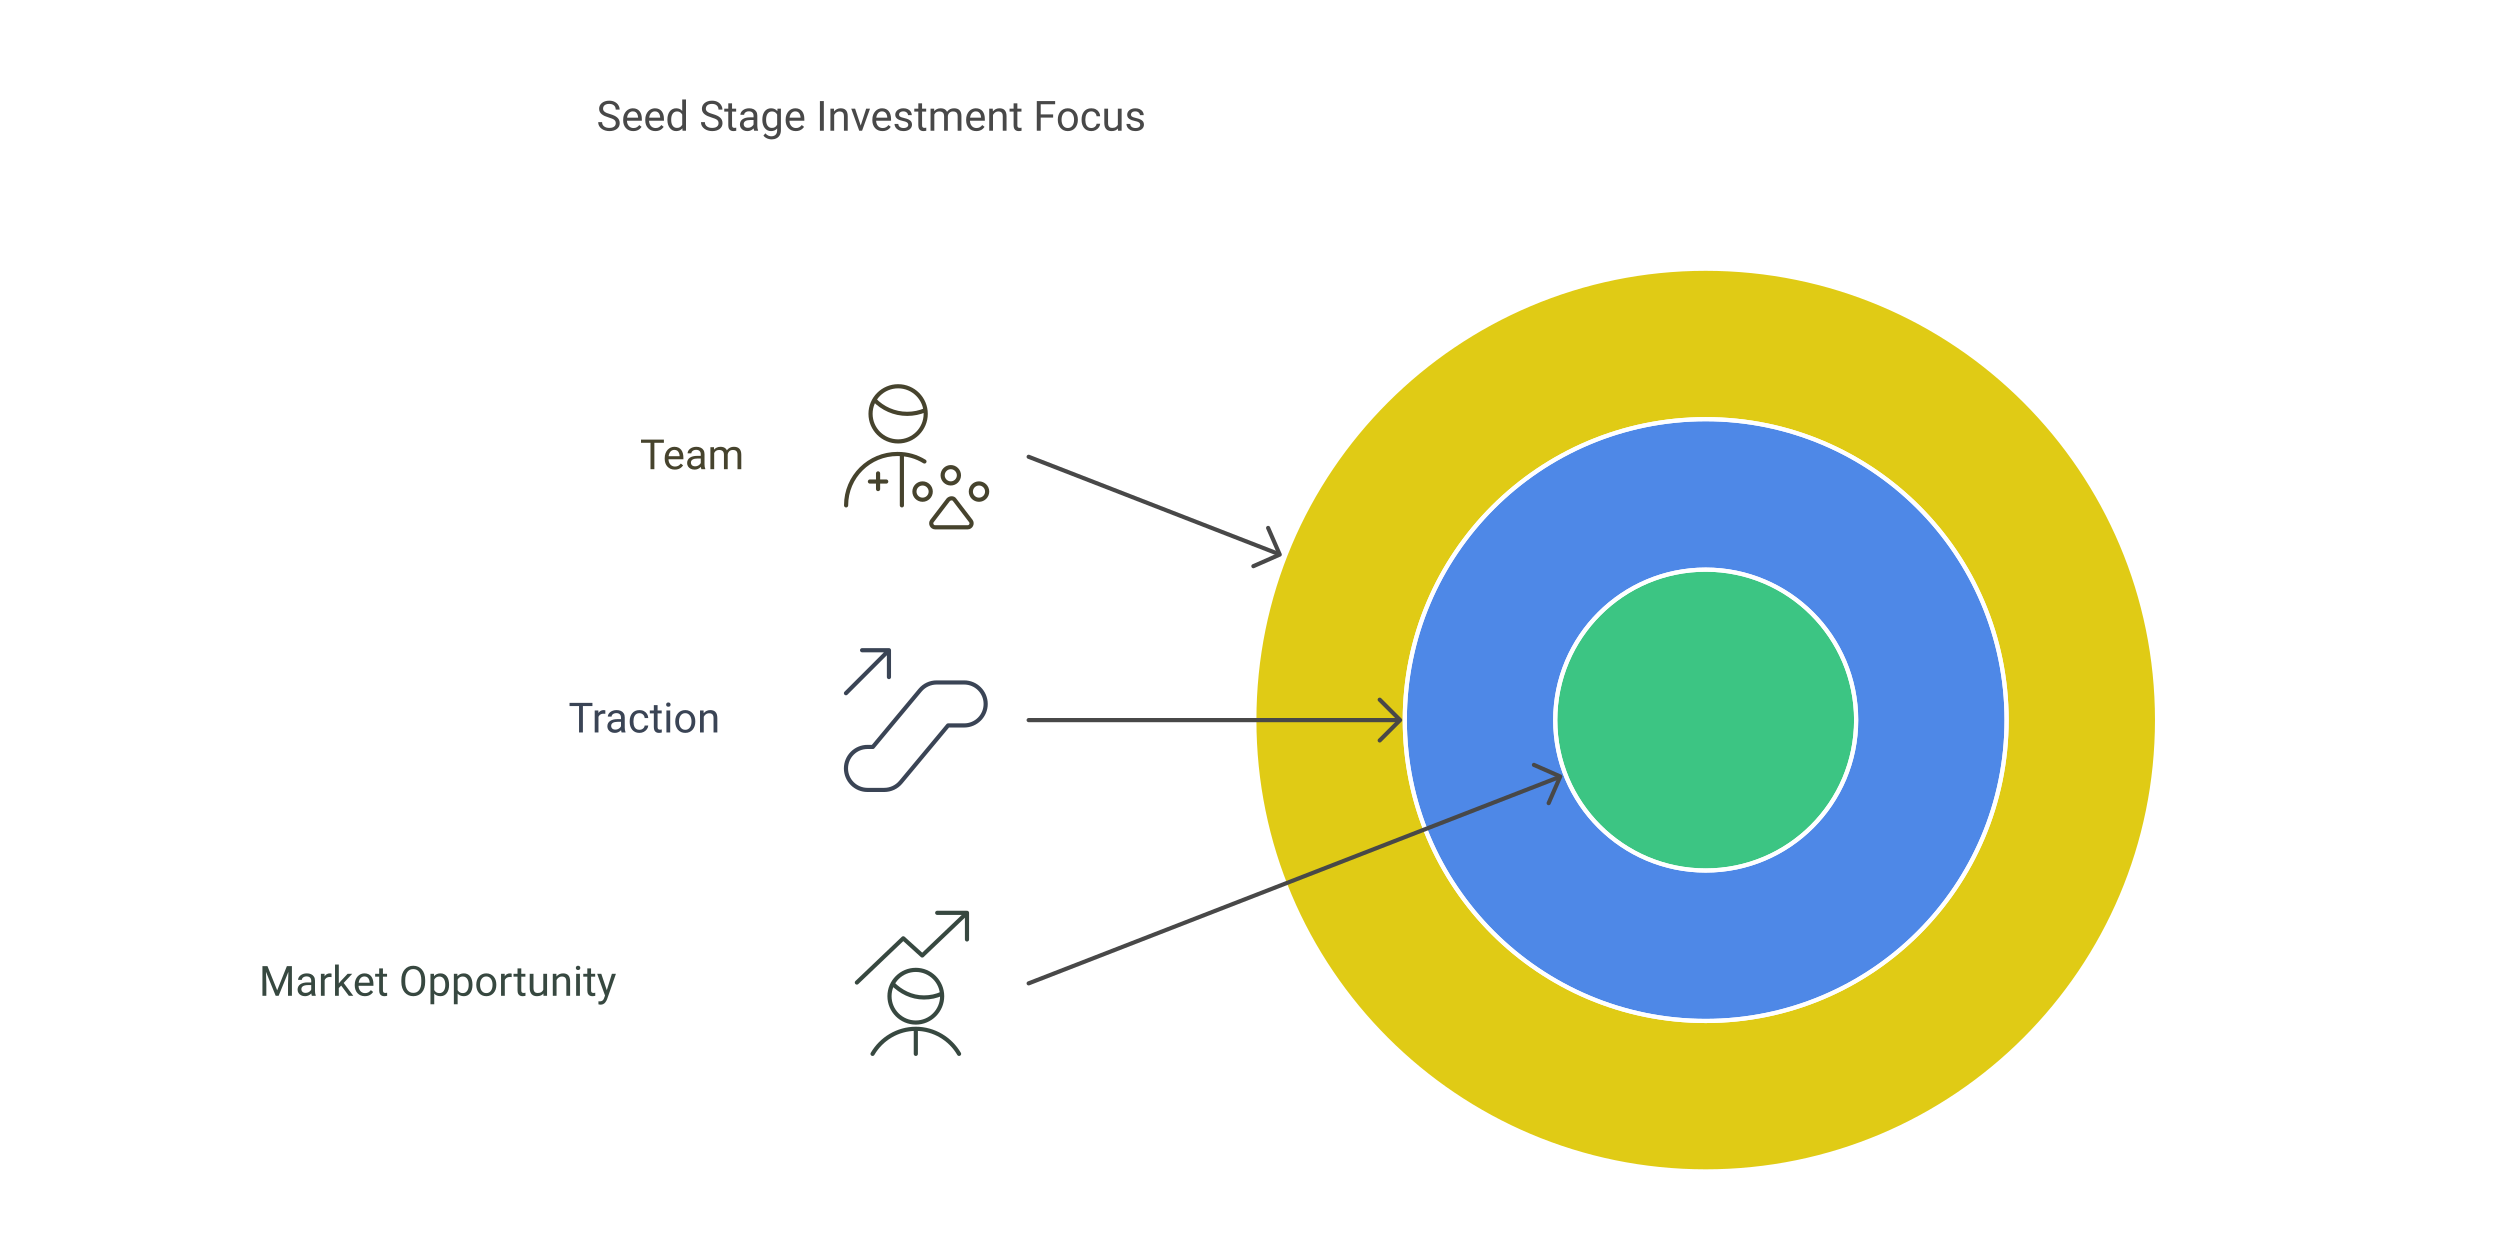 <svg width="1200" height="600" viewBox="0 0 1200 600" fill="none" xmlns="http://www.w3.org/2000/svg">
<rect x="0" y="0" width="1200" height="600" fill="#333333" stroke="none"/>
<g clip-path="url(#clip0_446_2)">
<rect width="1200" height="600" fill="white"/>
<path fill-rule="evenodd" clip-rule="evenodd" d="M1035.39 345.635C1035.39 465.285 938.388 562.28 818.734 562.28C699.08 562.28 602.082 465.285 602.082 345.635C602.082 225.985 699.08 128.989 818.734 128.989C938.388 128.989 1035.39 225.985 1035.39 345.635ZM818.734 490.065C898.503 490.065 963.169 425.401 963.169 345.635C963.169 265.868 898.503 201.204 818.734 201.204C738.965 201.204 674.299 265.868 674.299 345.635C674.299 425.401 738.965 490.065 818.734 490.065Z" fill="#E0CB15"/>
<path fill-rule="evenodd" clip-rule="evenodd" d="M963.169 345.635C963.169 425.401 898.503 490.065 818.734 490.065C738.965 490.065 674.299 425.401 674.299 345.635C674.299 265.868 738.965 201.204 818.734 201.204C898.503 201.204 963.169 265.868 963.169 345.635ZM818.734 417.85C858.619 417.85 890.952 385.518 890.952 345.635C890.952 305.751 858.619 273.419 818.734 273.419C778.849 273.419 746.517 305.751 746.517 345.635C746.517 385.518 778.849 417.85 818.734 417.85Z" fill="#4E88E7"/>
<path fill-rule="evenodd" clip-rule="evenodd" d="M890.952 345.635C890.952 385.518 858.619 417.85 818.734 417.85C778.849 417.85 746.517 385.518 746.517 345.635C746.517 305.751 778.849 273.419 818.734 273.419C858.619 273.419 890.952 305.751 890.952 345.635Z" fill="#3CC583"/>
<path d="M295.569 59.144C295.569 58.812 295.517 58.519 295.413 58.265C295.315 58.005 295.139 57.77 294.885 57.562C294.638 57.354 294.293 57.155 293.85 56.966C293.414 56.778 292.861 56.585 292.19 56.39C291.487 56.182 290.852 55.951 290.286 55.697C289.719 55.436 289.234 55.14 288.831 54.808C288.427 54.476 288.118 54.095 287.903 53.666C287.688 53.236 287.581 52.744 287.581 52.191C287.581 51.638 287.695 51.127 287.923 50.658C288.15 50.189 288.476 49.782 288.899 49.437C289.329 49.085 289.84 48.812 290.432 48.617C291.025 48.421 291.686 48.324 292.415 48.324C293.483 48.324 294.387 48.529 295.13 48.939C295.878 49.343 296.448 49.873 296.839 50.531C297.229 51.182 297.425 51.878 297.425 52.621H295.55C295.55 52.087 295.436 51.615 295.208 51.205C294.98 50.788 294.635 50.462 294.173 50.228C293.71 49.987 293.124 49.867 292.415 49.867C291.744 49.867 291.191 49.968 290.755 50.169C290.318 50.371 289.993 50.645 289.778 50.99C289.57 51.335 289.466 51.729 289.466 52.171C289.466 52.471 289.527 52.744 289.651 52.992C289.781 53.233 289.98 53.457 290.247 53.666C290.52 53.874 290.865 54.066 291.282 54.242C291.705 54.417 292.21 54.587 292.796 54.749C293.603 54.977 294.3 55.231 294.885 55.511C295.471 55.791 295.953 56.107 296.331 56.459C296.715 56.803 296.998 57.197 297.18 57.64C297.369 58.076 297.464 58.571 297.464 59.124C297.464 59.704 297.346 60.228 297.112 60.697C296.878 61.166 296.542 61.566 296.106 61.898C295.67 62.23 295.146 62.487 294.534 62.669C293.928 62.845 293.251 62.933 292.503 62.933C291.845 62.933 291.197 62.842 290.559 62.66C289.928 62.477 289.352 62.204 288.831 61.839C288.316 61.475 287.903 61.026 287.591 60.492C287.285 59.951 287.132 59.326 287.132 58.617H289.007C289.007 59.105 289.101 59.525 289.29 59.877C289.479 60.221 289.736 60.508 290.061 60.736C290.393 60.964 290.768 61.133 291.184 61.244C291.608 61.348 292.047 61.4 292.503 61.4C293.16 61.4 293.717 61.309 294.173 61.127C294.628 60.944 294.973 60.684 295.208 60.345C295.449 60.007 295.569 59.606 295.569 59.144ZM303.977 62.933C303.242 62.933 302.574 62.809 301.975 62.562C301.383 62.308 300.872 61.953 300.442 61.498C300.019 61.042 299.693 60.502 299.466 59.877C299.238 59.252 299.124 58.568 299.124 57.826V57.416C299.124 56.556 299.251 55.791 299.505 55.121C299.759 54.444 300.104 53.871 300.54 53.402C300.976 52.933 301.471 52.578 302.024 52.337C302.578 52.096 303.15 51.976 303.743 51.976C304.498 51.976 305.149 52.106 305.696 52.367C306.249 52.627 306.702 52.992 307.053 53.46C307.405 53.923 307.665 54.47 307.835 55.101C308.004 55.726 308.089 56.41 308.089 57.152V57.962H300.198V56.488H306.282V56.351C306.256 55.882 306.158 55.427 305.989 54.984C305.826 54.541 305.566 54.177 305.208 53.89C304.85 53.604 304.361 53.46 303.743 53.46C303.333 53.46 302.955 53.548 302.61 53.724C302.265 53.893 301.969 54.147 301.721 54.486C301.474 54.824 301.282 55.238 301.145 55.726C301.009 56.214 300.94 56.778 300.94 57.416V57.826C300.94 58.327 301.009 58.799 301.145 59.242C301.288 59.678 301.494 60.062 301.76 60.394C302.034 60.726 302.363 60.986 302.747 61.175C303.137 61.364 303.58 61.459 304.075 61.459C304.713 61.459 305.253 61.328 305.696 61.068C306.139 60.807 306.526 60.459 306.858 60.023L307.952 60.892C307.724 61.237 307.434 61.566 307.083 61.878C306.731 62.191 306.298 62.445 305.784 62.64C305.276 62.835 304.674 62.933 303.977 62.933ZM314.583 62.933C313.847 62.933 313.18 62.809 312.581 62.562C311.988 62.308 311.477 61.953 311.048 61.498C310.624 61.042 310.299 60.502 310.071 59.877C309.843 59.252 309.729 58.568 309.729 57.826V57.416C309.729 56.556 309.856 55.791 310.11 55.121C310.364 54.444 310.709 53.871 311.145 53.402C311.581 52.933 312.076 52.578 312.63 52.337C313.183 52.096 313.756 51.976 314.348 51.976C315.104 51.976 315.755 52.106 316.302 52.367C316.855 52.627 317.307 52.992 317.659 53.46C318.01 53.923 318.271 54.47 318.44 55.101C318.609 55.726 318.694 56.41 318.694 57.152V57.962H310.803V56.488H316.887V56.351C316.861 55.882 316.764 55.427 316.594 54.984C316.432 54.541 316.171 54.177 315.813 53.89C315.455 53.604 314.967 53.46 314.348 53.46C313.938 53.46 313.561 53.548 313.216 53.724C312.871 53.893 312.574 54.147 312.327 54.486C312.08 54.824 311.887 55.238 311.751 55.726C311.614 56.214 311.546 56.778 311.546 57.416V57.826C311.546 58.327 311.614 58.799 311.751 59.242C311.894 59.678 312.099 60.062 312.366 60.394C312.639 60.726 312.968 60.986 313.352 61.175C313.743 61.364 314.186 61.459 314.68 61.459C315.318 61.459 315.859 61.328 316.302 61.068C316.744 60.807 317.132 60.459 317.464 60.023L318.557 60.892C318.33 61.237 318.04 61.566 317.688 61.878C317.337 62.191 316.904 62.445 316.389 62.64C315.882 62.835 315.279 62.933 314.583 62.933ZM327.464 60.687V47.738H329.28V62.738H327.62L327.464 60.687ZM320.354 57.572V57.367C320.354 56.559 320.452 55.827 320.647 55.169C320.849 54.505 321.132 53.936 321.497 53.46C321.868 52.985 322.307 52.621 322.815 52.367C323.33 52.106 323.902 51.976 324.534 51.976C325.198 51.976 325.777 52.093 326.272 52.328C326.774 52.556 327.197 52.891 327.542 53.334C327.893 53.77 328.17 54.297 328.372 54.916C328.574 55.534 328.714 56.234 328.792 57.015V57.914C328.72 58.688 328.58 59.385 328.372 60.003C328.17 60.622 327.893 61.149 327.542 61.585C327.197 62.022 326.774 62.357 326.272 62.591C325.771 62.819 325.185 62.933 324.514 62.933C323.896 62.933 323.33 62.8 322.815 62.533C322.307 62.266 321.868 61.891 321.497 61.41C321.132 60.928 320.849 60.361 320.647 59.71C320.452 59.053 320.354 58.34 320.354 57.572ZM322.171 57.367V57.572C322.171 58.099 322.223 58.594 322.327 59.056C322.438 59.518 322.607 59.925 322.835 60.277C323.063 60.628 323.352 60.905 323.704 61.107C324.055 61.302 324.475 61.4 324.964 61.4C325.563 61.4 326.054 61.273 326.438 61.019C326.829 60.765 327.141 60.43 327.376 60.013C327.61 59.596 327.792 59.144 327.923 58.656V56.302C327.844 55.944 327.731 55.599 327.581 55.267C327.438 54.928 327.249 54.629 327.014 54.369C326.787 54.102 326.503 53.89 326.165 53.734C325.833 53.578 325.439 53.499 324.983 53.499C324.488 53.499 324.062 53.604 323.704 53.812C323.352 54.014 323.063 54.294 322.835 54.652C322.607 55.003 322.438 55.414 322.327 55.882C322.223 56.345 322.171 56.839 322.171 57.367ZM344.905 59.144C344.905 58.812 344.853 58.519 344.749 58.265C344.651 58.005 344.475 57.77 344.221 57.562C343.974 57.354 343.629 57.155 343.186 56.966C342.75 56.778 342.197 56.585 341.526 56.39C340.823 56.182 340.188 55.951 339.622 55.697C339.055 55.436 338.57 55.14 338.167 54.808C337.763 54.476 337.454 54.095 337.239 53.666C337.024 53.236 336.917 52.744 336.917 52.191C336.917 51.638 337.031 51.127 337.259 50.658C337.486 50.189 337.812 49.782 338.235 49.437C338.665 49.085 339.176 48.812 339.768 48.617C340.361 48.421 341.022 48.324 341.751 48.324C342.818 48.324 343.723 48.529 344.466 48.939C345.214 49.343 345.784 49.873 346.175 50.531C346.565 51.182 346.76 51.878 346.76 52.621H344.885C344.885 52.087 344.772 51.615 344.544 51.205C344.316 50.788 343.971 50.462 343.509 50.228C343.046 49.987 342.46 49.867 341.751 49.867C341.08 49.867 340.527 49.968 340.091 50.169C339.654 50.371 339.329 50.645 339.114 50.99C338.906 51.335 338.802 51.729 338.802 52.171C338.802 52.471 338.863 52.744 338.987 52.992C339.117 53.233 339.316 53.457 339.583 53.666C339.856 53.874 340.201 54.066 340.618 54.242C341.041 54.417 341.546 54.587 342.132 54.749C342.939 54.977 343.635 55.231 344.221 55.511C344.807 55.791 345.289 56.107 345.667 56.459C346.051 56.803 346.334 57.197 346.516 57.64C346.705 58.076 346.8 58.571 346.8 59.124C346.8 59.704 346.682 60.228 346.448 60.697C346.214 61.166 345.878 61.566 345.442 61.898C345.006 62.23 344.482 62.487 343.87 62.669C343.264 62.845 342.587 62.933 341.839 62.933C341.181 62.933 340.533 62.842 339.895 62.66C339.264 62.477 338.688 62.204 338.167 61.839C337.652 61.475 337.239 61.026 336.927 60.492C336.621 59.951 336.468 59.326 336.468 58.617H338.343C338.343 59.105 338.437 59.525 338.626 59.877C338.815 60.221 339.072 60.508 339.397 60.736C339.729 60.964 340.104 61.133 340.52 61.244C340.943 61.348 341.383 61.4 341.839 61.4C342.496 61.4 343.053 61.309 343.509 61.127C343.964 60.944 344.309 60.684 344.544 60.345C344.785 60.007 344.905 59.606 344.905 59.144ZM353.352 52.171V53.558H347.639V52.171H353.352ZM349.573 49.603H351.38V60.121C351.38 60.479 351.435 60.749 351.546 60.931C351.656 61.113 351.8 61.234 351.975 61.292C352.151 61.351 352.34 61.38 352.542 61.38C352.691 61.38 352.848 61.367 353.01 61.341C353.18 61.309 353.307 61.283 353.391 61.263L353.401 62.738C353.258 62.783 353.069 62.826 352.835 62.865C352.607 62.91 352.33 62.933 352.005 62.933C351.562 62.933 351.155 62.845 350.784 62.669C350.413 62.494 350.117 62.201 349.895 61.791C349.68 61.374 349.573 60.814 349.573 60.111V49.603ZM361.702 60.931V55.492C361.702 55.075 361.617 54.714 361.448 54.408C361.285 54.095 361.038 53.854 360.706 53.685C360.374 53.516 359.964 53.431 359.475 53.431C359.02 53.431 358.619 53.509 358.274 53.666C357.936 53.822 357.669 54.027 357.473 54.281C357.285 54.535 357.19 54.808 357.19 55.101H355.384C355.384 54.724 355.481 54.349 355.677 53.978C355.872 53.607 356.152 53.272 356.516 52.972C356.887 52.666 357.33 52.425 357.844 52.249C358.365 52.067 358.945 51.976 359.583 51.976C360.351 51.976 361.028 52.106 361.614 52.367C362.206 52.627 362.669 53.021 363.001 53.548C363.339 54.069 363.509 54.724 363.509 55.511V60.433C363.509 60.785 363.538 61.159 363.596 61.556C363.662 61.953 363.756 62.295 363.88 62.581V62.738H361.995C361.904 62.529 361.832 62.253 361.78 61.908C361.728 61.556 361.702 61.231 361.702 60.931ZM362.014 56.331L362.034 57.601H360.208C359.693 57.601 359.234 57.643 358.831 57.728C358.427 57.806 358.089 57.927 357.815 58.089C357.542 58.252 357.333 58.457 357.19 58.705C357.047 58.946 356.975 59.229 356.975 59.554C356.975 59.886 357.05 60.189 357.2 60.462C357.35 60.736 357.574 60.954 357.874 61.117C358.18 61.273 358.554 61.351 358.997 61.351C359.55 61.351 360.038 61.234 360.462 60.999C360.885 60.765 361.22 60.479 361.468 60.14C361.721 59.802 361.858 59.473 361.878 59.154L362.649 60.023C362.604 60.296 362.48 60.599 362.278 60.931C362.076 61.263 361.806 61.582 361.468 61.888C361.135 62.188 360.738 62.438 360.276 62.64C359.82 62.835 359.306 62.933 358.733 62.933C358.017 62.933 357.389 62.793 356.848 62.513C356.315 62.233 355.898 61.859 355.598 61.39C355.305 60.915 355.159 60.384 355.159 59.798C355.159 59.232 355.27 58.734 355.491 58.304C355.712 57.868 356.031 57.507 356.448 57.22C356.865 56.927 357.366 56.706 357.952 56.556C358.538 56.406 359.192 56.331 359.915 56.331H362.014ZM373.196 52.171H374.837V62.513C374.837 63.444 374.648 64.238 374.27 64.896C373.893 65.553 373.365 66.052 372.688 66.39C372.018 66.735 371.243 66.908 370.364 66.908C369.999 66.908 369.57 66.849 369.075 66.732C368.587 66.621 368.105 66.429 367.63 66.156C367.161 65.889 366.767 65.528 366.448 65.072L367.395 63.998C367.838 64.531 368.3 64.903 368.782 65.111C369.27 65.319 369.752 65.423 370.227 65.423C370.8 65.423 371.295 65.316 371.712 65.101C372.128 64.886 372.451 64.567 372.678 64.144C372.913 63.727 373.03 63.213 373.03 62.601V54.496L373.196 52.171ZM365.921 57.572V57.367C365.921 56.559 366.015 55.827 366.204 55.169C366.399 54.505 366.676 53.936 367.034 53.46C367.399 52.985 367.838 52.621 368.352 52.367C368.867 52.106 369.446 51.976 370.091 51.976C370.755 51.976 371.334 52.093 371.829 52.328C372.33 52.556 372.753 52.891 373.098 53.334C373.45 53.77 373.727 54.297 373.928 54.916C374.13 55.534 374.27 56.234 374.348 57.015V57.914C374.277 58.688 374.137 59.385 373.928 60.003C373.727 60.622 373.45 61.149 373.098 61.585C372.753 62.022 372.33 62.357 371.829 62.591C371.328 62.819 370.742 62.933 370.071 62.933C369.44 62.933 368.867 62.8 368.352 62.533C367.844 62.266 367.408 61.891 367.044 61.41C366.679 60.928 366.399 60.361 366.204 59.71C366.015 59.053 365.921 58.34 365.921 57.572ZM367.727 57.367V57.572C367.727 58.099 367.779 58.594 367.884 59.056C367.994 59.518 368.16 59.925 368.382 60.277C368.609 60.628 368.899 60.905 369.251 61.107C369.602 61.302 370.022 61.4 370.51 61.4C371.109 61.4 371.604 61.273 371.995 61.019C372.385 60.765 372.695 60.43 372.923 60.013C373.157 59.596 373.339 59.144 373.469 58.656V56.302C373.398 55.944 373.287 55.599 373.137 55.267C372.994 54.928 372.805 54.629 372.571 54.369C372.343 54.102 372.06 53.89 371.721 53.734C371.383 53.578 370.986 53.499 370.53 53.499C370.035 53.499 369.609 53.604 369.251 53.812C368.899 54.014 368.609 54.294 368.382 54.652C368.16 55.003 367.994 55.414 367.884 55.882C367.779 56.345 367.727 56.839 367.727 57.367ZM381.966 62.933C381.23 62.933 380.563 62.809 379.964 62.562C379.371 62.308 378.86 61.953 378.43 61.498C378.007 61.042 377.682 60.502 377.454 59.877C377.226 59.252 377.112 58.568 377.112 57.826V57.416C377.112 56.556 377.239 55.791 377.493 55.121C377.747 54.444 378.092 53.871 378.528 53.402C378.964 52.933 379.459 52.578 380.012 52.337C380.566 52.096 381.139 51.976 381.731 51.976C382.486 51.976 383.137 52.106 383.684 52.367C384.238 52.627 384.69 52.992 385.042 53.46C385.393 53.923 385.654 54.47 385.823 55.101C385.992 55.726 386.077 56.41 386.077 57.152V57.962H378.186V56.488H384.27V56.351C384.244 55.882 384.147 55.427 383.977 54.984C383.815 54.541 383.554 54.177 383.196 53.89C382.838 53.604 382.35 53.46 381.731 53.46C381.321 53.46 380.943 53.548 380.598 53.724C380.253 53.893 379.957 54.147 379.71 54.486C379.462 54.824 379.27 55.238 379.134 55.726C378.997 56.214 378.928 56.778 378.928 57.416V57.826C378.928 58.327 378.997 58.799 379.134 59.242C379.277 59.678 379.482 60.062 379.749 60.394C380.022 60.726 380.351 60.986 380.735 61.175C381.126 61.364 381.568 61.459 382.063 61.459C382.701 61.459 383.242 61.328 383.684 61.068C384.127 60.807 384.514 60.459 384.846 60.023L385.94 60.892C385.712 61.237 385.423 61.566 385.071 61.878C384.719 62.191 384.287 62.445 383.772 62.64C383.264 62.835 382.662 62.933 381.966 62.933ZM395.442 48.519V62.738H393.557V48.519H395.442ZM400.403 54.427V62.738H398.596V52.171H400.305L400.403 54.427ZM399.973 57.054L399.221 57.025C399.228 56.302 399.335 55.635 399.544 55.023C399.752 54.404 400.045 53.867 400.423 53.412C400.8 52.956 401.249 52.604 401.77 52.357C402.298 52.103 402.88 51.976 403.518 51.976C404.039 51.976 404.508 52.048 404.925 52.191C405.341 52.328 405.696 52.549 405.989 52.855C406.288 53.161 406.516 53.558 406.673 54.046C406.829 54.528 406.907 55.117 406.907 55.814V62.738H405.091V55.794C405.091 55.241 405.009 54.798 404.846 54.466C404.684 54.128 404.446 53.884 404.134 53.734C403.821 53.578 403.437 53.499 402.981 53.499C402.532 53.499 402.122 53.594 401.751 53.783C401.386 53.971 401.07 54.232 400.803 54.564C400.543 54.896 400.338 55.277 400.188 55.706C400.045 56.13 399.973 56.579 399.973 57.054ZM412.864 61.107L415.755 52.171H417.6L413.802 62.738H412.591L412.864 61.107ZM410.452 52.171L413.43 61.156L413.635 62.738H412.425L408.596 52.171H410.452ZM423.587 62.933C422.851 62.933 422.184 62.809 421.585 62.562C420.992 62.308 420.481 61.953 420.052 61.498C419.628 61.042 419.303 60.502 419.075 59.877C418.847 59.252 418.733 58.568 418.733 57.826V57.416C418.733 56.556 418.86 55.791 419.114 55.121C419.368 54.444 419.713 53.871 420.149 53.402C420.585 52.933 421.08 52.578 421.634 52.337C422.187 52.096 422.76 51.976 423.352 51.976C424.108 51.976 424.759 52.106 425.305 52.367C425.859 52.627 426.311 52.992 426.663 53.46C427.014 53.923 427.275 54.47 427.444 55.101C427.613 55.726 427.698 56.41 427.698 57.152V57.962H419.807V56.488H425.891V56.351C425.865 55.882 425.768 55.427 425.598 54.984C425.436 54.541 425.175 54.177 424.817 53.89C424.459 53.604 423.971 53.46 423.352 53.46C422.942 53.46 422.565 53.548 422.219 53.724C421.874 53.893 421.578 54.147 421.331 54.486C421.083 54.824 420.891 55.238 420.755 55.726C420.618 56.214 420.55 56.778 420.55 57.416V57.826C420.55 58.327 420.618 58.799 420.755 59.242C420.898 59.678 421.103 60.062 421.37 60.394C421.643 60.726 421.972 60.986 422.356 61.175C422.747 61.364 423.19 61.459 423.684 61.459C424.322 61.459 424.863 61.328 425.305 61.068C425.748 60.807 426.135 60.459 426.468 60.023L427.561 60.892C427.333 61.237 427.044 61.566 426.692 61.878C426.341 62.191 425.908 62.445 425.393 62.64C424.885 62.835 424.283 62.933 423.587 62.933ZM435.96 59.935C435.96 59.675 435.901 59.434 435.784 59.212C435.673 58.984 435.442 58.779 435.091 58.597C434.746 58.408 434.225 58.246 433.528 58.109C432.942 57.985 432.412 57.839 431.936 57.669C431.468 57.5 431.067 57.295 430.735 57.054C430.41 56.813 430.159 56.53 429.983 56.205C429.807 55.879 429.719 55.498 429.719 55.062C429.719 54.645 429.811 54.252 429.993 53.88C430.182 53.509 430.445 53.181 430.784 52.894C431.129 52.608 431.542 52.383 432.024 52.22C432.506 52.057 433.043 51.976 433.635 51.976C434.482 51.976 435.205 52.126 435.803 52.425C436.402 52.725 436.861 53.125 437.18 53.627C437.499 54.121 437.659 54.671 437.659 55.277H435.852C435.852 54.984 435.764 54.701 435.589 54.427C435.419 54.147 435.169 53.916 434.837 53.734C434.511 53.552 434.111 53.46 433.635 53.46C433.134 53.46 432.727 53.539 432.415 53.695C432.109 53.845 431.884 54.037 431.741 54.271C431.604 54.505 431.536 54.753 431.536 55.013C431.536 55.209 431.568 55.384 431.634 55.541C431.705 55.69 431.829 55.83 432.005 55.96C432.18 56.084 432.428 56.201 432.747 56.312C433.066 56.423 433.473 56.533 433.968 56.644C434.833 56.839 435.546 57.074 436.106 57.347C436.666 57.621 437.083 57.956 437.356 58.353C437.63 58.75 437.766 59.232 437.766 59.798C437.766 60.261 437.669 60.684 437.473 61.068C437.285 61.452 437.008 61.784 436.643 62.064C436.285 62.337 435.856 62.552 435.354 62.709C434.859 62.858 434.303 62.933 433.684 62.933C432.753 62.933 431.966 62.767 431.321 62.435C430.677 62.103 430.188 61.673 429.856 61.146C429.524 60.619 429.358 60.062 429.358 59.476H431.175C431.201 59.971 431.344 60.365 431.604 60.658C431.865 60.944 432.184 61.149 432.561 61.273C432.939 61.39 433.313 61.449 433.684 61.449C434.179 61.449 434.593 61.384 434.925 61.253C435.263 61.123 435.52 60.944 435.696 60.716C435.872 60.488 435.96 60.228 435.96 59.935ZM444.563 52.171V53.558H438.85V52.171H444.563ZM440.784 49.603H442.591V60.121C442.591 60.479 442.646 60.749 442.757 60.931C442.867 61.113 443.01 61.234 443.186 61.292C443.362 61.351 443.551 61.38 443.753 61.38C443.902 61.38 444.059 61.367 444.221 61.341C444.391 61.309 444.518 61.283 444.602 61.263L444.612 62.738C444.469 62.783 444.28 62.826 444.046 62.865C443.818 62.91 443.541 62.933 443.216 62.933C442.773 62.933 442.366 62.845 441.995 62.669C441.624 62.494 441.328 62.201 441.106 61.791C440.891 61.374 440.784 60.814 440.784 60.111V49.603ZM448.479 54.271V62.738H446.663V52.171H448.382L448.479 54.271ZM448.108 57.054L447.268 57.025C447.275 56.302 447.369 55.635 447.552 55.023C447.734 54.404 448.004 53.867 448.362 53.412C448.72 52.956 449.166 52.604 449.7 52.357C450.234 52.103 450.852 51.976 451.555 51.976C452.05 51.976 452.506 52.048 452.923 52.191C453.339 52.328 453.701 52.546 454.007 52.845C454.313 53.145 454.55 53.529 454.719 53.998C454.889 54.466 454.973 55.033 454.973 55.697V62.738H453.167V55.785C453.167 55.231 453.072 54.789 452.884 54.456C452.701 54.124 452.441 53.884 452.102 53.734C451.764 53.578 451.367 53.499 450.911 53.499C450.377 53.499 449.931 53.594 449.573 53.783C449.215 53.971 448.928 54.232 448.714 54.564C448.499 54.896 448.343 55.277 448.245 55.706C448.154 56.13 448.108 56.579 448.108 57.054ZM454.954 56.058L453.743 56.429C453.749 55.85 453.844 55.293 454.026 54.759C454.215 54.225 454.485 53.75 454.837 53.334C455.195 52.917 455.634 52.588 456.155 52.347C456.676 52.1 457.272 51.976 457.942 51.976C458.509 51.976 459.01 52.051 459.446 52.201C459.889 52.35 460.26 52.581 460.559 52.894C460.865 53.2 461.096 53.594 461.253 54.076C461.409 54.557 461.487 55.13 461.487 55.794V62.738H459.671V55.775C459.671 55.182 459.576 54.724 459.387 54.398C459.205 54.066 458.945 53.835 458.606 53.705C458.274 53.568 457.877 53.499 457.415 53.499C457.018 53.499 456.666 53.568 456.36 53.705C456.054 53.841 455.797 54.03 455.589 54.271C455.38 54.505 455.221 54.776 455.11 55.081C455.006 55.388 454.954 55.713 454.954 56.058ZM468.606 62.933C467.871 62.933 467.203 62.809 466.604 62.562C466.012 62.308 465.501 61.953 465.071 61.498C464.648 61.042 464.322 60.502 464.094 59.877C463.867 59.252 463.753 58.568 463.753 57.826V57.416C463.753 56.556 463.88 55.791 464.134 55.121C464.387 54.444 464.733 53.871 465.169 53.402C465.605 52.933 466.1 52.578 466.653 52.337C467.206 52.096 467.779 51.976 468.372 51.976C469.127 51.976 469.778 52.106 470.325 52.367C470.878 52.627 471.331 52.992 471.682 53.46C472.034 53.923 472.294 54.47 472.464 55.101C472.633 55.726 472.718 56.41 472.718 57.152V57.962H464.827V56.488H470.911V56.351C470.885 55.882 470.787 55.427 470.618 54.984C470.455 54.541 470.195 54.177 469.837 53.89C469.479 53.604 468.99 53.46 468.372 53.46C467.962 53.46 467.584 53.548 467.239 53.724C466.894 53.893 466.598 54.147 466.35 54.486C466.103 54.824 465.911 55.238 465.774 55.726C465.637 56.214 465.569 56.778 465.569 57.416V57.826C465.569 58.327 465.637 58.799 465.774 59.242C465.917 59.678 466.122 60.062 466.389 60.394C466.663 60.726 466.992 60.986 467.376 61.175C467.766 61.364 468.209 61.459 468.704 61.459C469.342 61.459 469.882 61.328 470.325 61.068C470.768 60.807 471.155 60.459 471.487 60.023L472.581 60.892C472.353 61.237 472.063 61.566 471.712 61.878C471.36 62.191 470.927 62.445 470.413 62.64C469.905 62.835 469.303 62.933 468.606 62.933ZM476.634 54.427V62.738H474.827V52.171H476.536L476.634 54.427ZM476.204 57.054L475.452 57.025C475.458 56.302 475.566 55.635 475.774 55.023C475.983 54.404 476.275 53.867 476.653 53.412C477.031 52.956 477.48 52.604 478.001 52.357C478.528 52.103 479.111 51.976 479.749 51.976C480.27 51.976 480.738 52.048 481.155 52.191C481.572 52.328 481.927 52.549 482.219 52.855C482.519 53.161 482.747 53.558 482.903 54.046C483.059 54.528 483.137 55.117 483.137 55.814V62.738H481.321V55.794C481.321 55.241 481.24 54.798 481.077 54.466C480.914 54.128 480.677 53.884 480.364 53.734C480.052 53.578 479.667 53.499 479.212 53.499C478.762 53.499 478.352 53.594 477.981 53.783C477.617 53.971 477.301 54.232 477.034 54.564C476.774 54.896 476.568 55.277 476.419 55.706C476.275 56.13 476.204 56.579 476.204 57.054ZM490.305 52.171V53.558H484.593V52.171H490.305ZM486.526 49.603H488.333V60.121C488.333 60.479 488.388 60.749 488.499 60.931C488.609 61.113 488.753 61.234 488.928 61.292C489.104 61.351 489.293 61.38 489.495 61.38C489.645 61.38 489.801 61.367 489.964 61.341C490.133 61.309 490.26 61.283 490.344 61.263L490.354 62.738C490.211 62.783 490.022 62.826 489.788 62.865C489.56 62.91 489.283 62.933 488.958 62.933C488.515 62.933 488.108 62.845 487.737 62.669C487.366 62.494 487.07 62.201 486.848 61.791C486.634 61.374 486.526 60.814 486.526 60.111V49.603ZM499.544 48.519V62.738H497.659V48.519H499.544ZM505.501 54.916V56.459H499.134V54.916H505.501ZM506.468 48.519V50.062H499.134V48.519H506.468ZM507.747 57.572V57.347C507.747 56.585 507.858 55.879 508.079 55.228C508.3 54.571 508.619 54.001 509.036 53.519C509.453 53.031 509.957 52.653 510.55 52.386C511.142 52.113 511.806 51.976 512.542 51.976C513.284 51.976 513.951 52.113 514.544 52.386C515.143 52.653 515.65 53.031 516.067 53.519C516.49 54.001 516.813 54.571 517.034 55.228C517.255 55.879 517.366 56.585 517.366 57.347V57.572C517.366 58.334 517.255 59.04 517.034 59.691C516.813 60.342 516.49 60.912 516.067 61.4C515.65 61.882 515.146 62.259 514.553 62.533C513.968 62.8 513.303 62.933 512.561 62.933C511.819 62.933 511.152 62.8 510.559 62.533C509.967 62.259 509.459 61.882 509.036 61.4C508.619 60.912 508.3 60.342 508.079 59.691C507.858 59.04 507.747 58.334 507.747 57.572ZM509.553 57.347V57.572C509.553 58.099 509.615 58.597 509.739 59.066C509.863 59.528 510.048 59.938 510.296 60.296C510.55 60.654 510.865 60.938 511.243 61.146C511.621 61.348 512.06 61.449 512.561 61.449C513.056 61.449 513.489 61.348 513.86 61.146C514.238 60.938 514.55 60.654 514.798 60.296C515.045 59.938 515.231 59.528 515.354 59.066C515.484 58.597 515.55 58.099 515.55 57.572V57.347C515.55 56.826 515.484 56.335 515.354 55.873C515.231 55.404 515.042 54.99 514.788 54.632C514.54 54.268 514.228 53.981 513.85 53.773C513.479 53.565 513.043 53.46 512.542 53.46C512.047 53.46 511.611 53.565 511.233 53.773C510.862 53.981 510.55 54.268 510.296 54.632C510.048 54.99 509.863 55.404 509.739 55.873C509.615 56.335 509.553 56.826 509.553 57.347ZM523.86 61.449C524.29 61.449 524.687 61.361 525.052 61.185C525.416 61.009 525.716 60.768 525.95 60.462C526.184 60.15 526.318 59.795 526.35 59.398H528.069C528.037 60.023 527.825 60.606 527.434 61.146C527.05 61.68 526.546 62.113 525.921 62.445C525.296 62.77 524.609 62.933 523.86 62.933C523.066 62.933 522.372 62.793 521.78 62.513C521.194 62.233 520.706 61.849 520.315 61.361C519.931 60.873 519.641 60.313 519.446 59.681C519.257 59.043 519.163 58.369 519.163 57.66V57.249C519.163 56.54 519.257 55.869 519.446 55.238C519.641 54.6 519.931 54.037 520.315 53.548C520.706 53.06 521.194 52.676 521.78 52.396C522.372 52.116 523.066 51.976 523.86 51.976C524.687 51.976 525.41 52.145 526.028 52.484C526.647 52.816 527.132 53.272 527.483 53.851C527.841 54.424 528.037 55.075 528.069 55.804H526.35C526.318 55.368 526.194 54.974 525.979 54.623C525.771 54.271 525.484 53.991 525.12 53.783C524.762 53.568 524.342 53.46 523.86 53.46C523.307 53.46 522.841 53.571 522.464 53.792C522.093 54.007 521.796 54.3 521.575 54.671C521.36 55.036 521.204 55.443 521.106 55.892C521.015 56.335 520.969 56.787 520.969 57.249V57.66C520.969 58.122 521.015 58.578 521.106 59.027C521.197 59.476 521.35 59.883 521.565 60.248C521.787 60.612 522.083 60.905 522.454 61.127C522.831 61.341 523.3 61.449 523.86 61.449ZM536.565 60.296V52.171H538.382V62.738H536.653L536.565 60.296ZM536.907 58.07L537.659 58.05C537.659 58.753 537.584 59.404 537.434 60.003C537.291 60.596 537.057 61.11 536.731 61.546C536.406 61.983 535.979 62.324 535.452 62.572C534.925 62.813 534.283 62.933 533.528 62.933C533.014 62.933 532.542 62.858 532.112 62.709C531.689 62.559 531.324 62.328 531.018 62.015C530.712 61.703 530.475 61.296 530.305 60.794C530.143 60.293 530.061 59.691 530.061 58.988V52.171H531.868V59.007C531.868 59.483 531.92 59.877 532.024 60.189C532.135 60.495 532.281 60.739 532.464 60.921C532.652 61.097 532.861 61.221 533.089 61.292C533.323 61.364 533.564 61.4 533.811 61.4C534.58 61.4 535.188 61.253 535.637 60.96C536.087 60.661 536.409 60.261 536.604 59.759C536.806 59.252 536.907 58.688 536.907 58.07ZM547.288 59.935C547.288 59.675 547.229 59.434 547.112 59.212C547.001 58.984 546.77 58.779 546.419 58.597C546.074 58.408 545.553 58.246 544.856 58.109C544.27 57.985 543.74 57.839 543.264 57.669C542.796 57.5 542.395 57.295 542.063 57.054C541.738 56.813 541.487 56.53 541.311 56.205C541.135 55.879 541.048 55.498 541.048 55.062C541.048 54.645 541.139 54.252 541.321 53.88C541.51 53.509 541.774 53.181 542.112 52.894C542.457 52.608 542.871 52.383 543.352 52.22C543.834 52.057 544.371 51.976 544.964 51.976C545.81 51.976 546.533 52.126 547.132 52.425C547.731 52.725 548.19 53.125 548.509 53.627C548.828 54.121 548.987 54.671 548.987 55.277H547.18C547.18 54.984 547.093 54.701 546.917 54.427C546.747 54.147 546.497 53.916 546.165 53.734C545.839 53.552 545.439 53.46 544.964 53.46C544.462 53.46 544.055 53.539 543.743 53.695C543.437 53.845 543.212 54.037 543.069 54.271C542.932 54.505 542.864 54.753 542.864 55.013C542.864 55.209 542.897 55.384 542.962 55.541C543.033 55.69 543.157 55.83 543.333 55.96C543.509 56.084 543.756 56.201 544.075 56.312C544.394 56.423 544.801 56.533 545.296 56.644C546.162 56.839 546.874 57.074 547.434 57.347C547.994 57.621 548.411 57.956 548.684 58.353C548.958 58.75 549.094 59.232 549.094 59.798C549.094 60.261 548.997 60.684 548.802 61.068C548.613 61.452 548.336 61.784 547.971 62.064C547.613 62.337 547.184 62.552 546.682 62.709C546.188 62.858 545.631 62.933 545.012 62.933C544.081 62.933 543.294 62.767 542.649 62.435C542.005 62.103 541.516 61.673 541.184 61.146C540.852 60.619 540.686 60.062 540.686 59.476H542.503C542.529 59.971 542.672 60.365 542.932 60.658C543.193 60.944 543.512 61.149 543.889 61.273C544.267 61.39 544.641 61.449 545.012 61.449C545.507 61.449 545.921 61.384 546.253 61.253C546.591 61.123 546.848 60.944 547.024 60.716C547.2 60.488 547.288 60.228 547.288 59.935Z" fill="#484848"/>
<path d="M314.098 211.003V225.222H312.242V211.003H314.098ZM318.668 211.003V212.546H307.682V211.003H318.668ZM323.912 225.417C323.176 225.417 322.509 225.294 321.91 225.046C321.318 224.792 320.807 224.438 320.377 223.982C319.954 223.526 319.628 222.986 319.4 222.361C319.173 221.736 319.059 221.052 319.059 220.31V219.9C319.059 219.041 319.186 218.276 319.439 217.605C319.693 216.928 320.038 216.355 320.475 215.886C320.911 215.417 321.406 215.063 321.959 214.822C322.512 214.581 323.085 214.46 323.678 214.46C324.433 214.46 325.084 214.591 325.631 214.851C326.184 215.111 326.637 215.476 326.988 215.945C327.34 216.407 327.6 216.954 327.77 217.585C327.939 218.21 328.023 218.894 328.023 219.636V220.447H320.133V218.972H326.217V218.835C326.191 218.367 326.093 217.911 325.924 217.468C325.761 217.026 325.501 216.661 325.143 216.375C324.785 216.088 324.296 215.945 323.678 215.945C323.268 215.945 322.89 216.033 322.545 216.208C322.2 216.378 321.904 216.632 321.656 216.97C321.409 217.309 321.217 217.722 321.08 218.21C320.943 218.699 320.875 219.262 320.875 219.9V220.31C320.875 220.811 320.943 221.283 321.08 221.726C321.223 222.162 321.428 222.546 321.695 222.878C321.969 223.21 322.298 223.471 322.682 223.66C323.072 223.848 323.515 223.943 324.01 223.943C324.648 223.943 325.188 223.813 325.631 223.552C326.074 223.292 326.461 222.944 326.793 222.507L327.887 223.376C327.659 223.722 327.369 224.05 327.018 224.363C326.666 224.675 326.233 224.929 325.719 225.125C325.211 225.32 324.609 225.417 323.912 225.417ZM336.363 223.416V217.976C336.363 217.559 336.279 217.198 336.109 216.892C335.947 216.58 335.699 216.339 335.367 216.169C335.035 216 334.625 215.916 334.137 215.916C333.681 215.916 333.281 215.994 332.936 216.15C332.597 216.306 332.33 216.511 332.135 216.765C331.946 217.019 331.852 217.292 331.852 217.585H330.045C330.045 217.208 330.143 216.833 330.338 216.462C330.533 216.091 330.813 215.756 331.178 215.457C331.549 215.151 331.992 214.91 332.506 214.734C333.027 214.552 333.606 214.46 334.244 214.46C335.012 214.46 335.689 214.591 336.275 214.851C336.868 215.111 337.33 215.505 337.662 216.033C338.001 216.554 338.17 217.208 338.17 217.996V222.917C338.17 223.269 338.199 223.643 338.258 224.041C338.323 224.438 338.417 224.779 338.541 225.066V225.222H336.656C336.565 225.014 336.493 224.737 336.441 224.392C336.389 224.041 336.363 223.715 336.363 223.416ZM336.676 218.816L336.695 220.085H334.869C334.355 220.085 333.896 220.128 333.492 220.212C333.089 220.291 332.75 220.411 332.477 220.574C332.203 220.736 331.995 220.942 331.852 221.189C331.708 221.43 331.637 221.713 331.637 222.039C331.637 222.371 331.712 222.673 331.861 222.947C332.011 223.22 332.236 223.438 332.535 223.601C332.841 223.757 333.215 223.835 333.658 223.835C334.212 223.835 334.7 223.718 335.123 223.484C335.546 223.25 335.882 222.963 336.129 222.625C336.383 222.286 336.52 221.957 336.539 221.638L337.311 222.507C337.265 222.781 337.141 223.083 336.939 223.416C336.738 223.748 336.467 224.067 336.129 224.373C335.797 224.672 335.4 224.923 334.938 225.125C334.482 225.32 333.967 225.417 333.395 225.417C332.678 225.417 332.05 225.278 331.51 224.998C330.976 224.718 330.559 224.343 330.26 223.875C329.967 223.399 329.82 222.869 329.82 222.283C329.82 221.716 329.931 221.218 330.152 220.789C330.374 220.352 330.693 219.991 331.109 219.705C331.526 219.412 332.027 219.19 332.613 219.041C333.199 218.891 333.854 218.816 334.576 218.816H336.676ZM342.809 216.755V225.222H340.992V214.656H342.711L342.809 216.755ZM342.438 219.539L341.598 219.509C341.604 218.787 341.699 218.119 341.881 217.507C342.063 216.889 342.333 216.352 342.691 215.896C343.049 215.44 343.495 215.089 344.029 214.841C344.563 214.587 345.182 214.46 345.885 214.46C346.38 214.46 346.835 214.532 347.252 214.675C347.669 214.812 348.03 215.03 348.336 215.33C348.642 215.629 348.88 216.013 349.049 216.482C349.218 216.951 349.303 217.517 349.303 218.181V225.222H347.496V218.269C347.496 217.716 347.402 217.273 347.213 216.941C347.031 216.609 346.77 216.368 346.432 216.218C346.093 216.062 345.696 215.984 345.24 215.984C344.706 215.984 344.26 216.078 343.902 216.267C343.544 216.456 343.258 216.716 343.043 217.048C342.828 217.38 342.672 217.761 342.574 218.191C342.483 218.614 342.438 219.063 342.438 219.539ZM349.283 218.542L348.072 218.914C348.079 218.334 348.173 217.778 348.355 217.244C348.544 216.71 348.814 216.235 349.166 215.818C349.524 215.401 349.964 215.072 350.484 214.832C351.005 214.584 351.601 214.46 352.271 214.46C352.838 214.46 353.339 214.535 353.775 214.685C354.218 214.835 354.589 215.066 354.889 215.378C355.195 215.684 355.426 216.078 355.582 216.56C355.738 217.042 355.816 217.615 355.816 218.279V225.222H354V218.259C354 217.667 353.906 217.208 353.717 216.882C353.535 216.55 353.274 216.319 352.936 216.189C352.604 216.052 352.206 215.984 351.744 215.984C351.347 215.984 350.995 216.052 350.689 216.189C350.383 216.326 350.126 216.514 349.918 216.755C349.71 216.99 349.55 217.26 349.439 217.566C349.335 217.872 349.283 218.197 349.283 218.542Z" fill="#46432D"/>
<path d="M279.794 337.38V351.599H277.939V337.38H279.794ZM284.365 337.38V338.923H273.378V337.38H284.365ZM287.265 342.692V351.599H285.458V341.032H287.216L287.265 342.692ZM290.566 340.974L290.556 342.653C290.406 342.621 290.263 342.601 290.126 342.595C289.996 342.582 289.846 342.575 289.677 342.575C289.26 342.575 288.893 342.64 288.574 342.771C288.255 342.901 287.984 343.083 287.763 343.317C287.542 343.552 287.366 343.832 287.236 344.157C287.112 344.476 287.031 344.828 286.992 345.212L286.484 345.505C286.484 344.867 286.546 344.268 286.669 343.708C286.8 343.148 286.998 342.653 287.265 342.224C287.532 341.787 287.871 341.449 288.281 341.208C288.697 340.961 289.192 340.837 289.765 340.837C289.895 340.837 290.045 340.853 290.214 340.886C290.384 340.912 290.501 340.941 290.566 340.974ZM298.076 349.792V344.353C298.076 343.936 297.991 343.575 297.822 343.269C297.659 342.956 297.412 342.715 297.079 342.546C296.747 342.377 296.337 342.292 295.849 342.292C295.393 342.292 294.993 342.37 294.648 342.526C294.309 342.683 294.042 342.888 293.847 343.142C293.658 343.396 293.564 343.669 293.564 343.962H291.757C291.757 343.584 291.855 343.21 292.05 342.839C292.246 342.468 292.525 342.132 292.89 341.833C293.261 341.527 293.704 341.286 294.218 341.11C294.739 340.928 295.318 340.837 295.956 340.837C296.725 340.837 297.402 340.967 297.988 341.228C298.58 341.488 299.042 341.882 299.374 342.409C299.713 342.93 299.882 343.584 299.882 344.372V349.294C299.882 349.646 299.912 350.02 299.97 350.417C300.035 350.814 300.13 351.156 300.253 351.442V351.599H298.369C298.277 351.39 298.206 351.114 298.154 350.769C298.102 350.417 298.076 350.091 298.076 349.792ZM298.388 345.192L298.408 346.462H296.581C296.067 346.462 295.608 346.504 295.204 346.589C294.801 346.667 294.462 346.787 294.189 346.95C293.915 347.113 293.707 347.318 293.564 347.565C293.421 347.806 293.349 348.09 293.349 348.415C293.349 348.747 293.424 349.05 293.574 349.323C293.723 349.597 293.948 349.815 294.247 349.978C294.553 350.134 294.928 350.212 295.371 350.212C295.924 350.212 296.412 350.095 296.835 349.86C297.259 349.626 297.594 349.34 297.841 349.001C298.095 348.662 298.232 348.334 298.251 348.015L299.023 348.884C298.977 349.157 298.854 349.46 298.652 349.792C298.45 350.124 298.18 350.443 297.841 350.749C297.509 351.049 297.112 351.299 296.65 351.501C296.194 351.696 295.68 351.794 295.107 351.794C294.391 351.794 293.762 351.654 293.222 351.374C292.688 351.094 292.272 350.72 291.972 350.251C291.679 349.776 291.533 349.245 291.533 348.659C291.533 348.093 291.643 347.595 291.865 347.165C292.086 346.729 292.405 346.368 292.822 346.081C293.238 345.788 293.74 345.567 294.326 345.417C294.912 345.267 295.566 345.192 296.288 345.192H298.388ZM306.953 350.31C307.382 350.31 307.779 350.222 308.144 350.046C308.509 349.87 308.808 349.629 309.042 349.323C309.277 349.011 309.41 348.656 309.443 348.259H311.162C311.129 348.884 310.917 349.466 310.527 350.007C310.143 350.541 309.638 350.974 309.013 351.306C308.388 351.631 307.701 351.794 306.953 351.794C306.158 351.794 305.465 351.654 304.872 351.374C304.287 351.094 303.798 350.71 303.408 350.222C303.024 349.733 302.734 349.174 302.538 348.542C302.35 347.904 302.255 347.23 302.255 346.521V346.11C302.255 345.401 302.35 344.73 302.538 344.099C302.734 343.461 303.024 342.897 303.408 342.409C303.798 341.921 304.287 341.537 304.872 341.257C305.465 340.977 306.158 340.837 306.953 340.837C307.779 340.837 308.502 341.006 309.121 341.345C309.739 341.677 310.224 342.132 310.576 342.712C310.934 343.285 311.129 343.936 311.162 344.665H309.443C309.41 344.229 309.287 343.835 309.072 343.483C308.863 343.132 308.577 342.852 308.212 342.644C307.854 342.429 307.434 342.321 306.953 342.321C306.399 342.321 305.934 342.432 305.556 342.653C305.185 342.868 304.889 343.161 304.667 343.532C304.453 343.897 304.296 344.304 304.199 344.753C304.107 345.196 304.062 345.648 304.062 346.11V346.521C304.062 346.983 304.107 347.438 304.199 347.888C304.29 348.337 304.443 348.744 304.658 349.108C304.879 349.473 305.175 349.766 305.546 349.987C305.924 350.202 306.393 350.31 306.953 350.31ZM317.617 341.032V342.419H311.904V341.032H317.617ZM313.837 338.464H315.644V348.981C315.644 349.34 315.699 349.61 315.81 349.792C315.921 349.974 316.064 350.095 316.24 350.153C316.415 350.212 316.604 350.241 316.806 350.241C316.956 350.241 317.112 350.228 317.275 350.202C317.444 350.17 317.571 350.144 317.656 350.124L317.665 351.599C317.522 351.644 317.333 351.687 317.099 351.726C316.871 351.771 316.594 351.794 316.269 351.794C315.826 351.794 315.419 351.706 315.048 351.53C314.677 351.354 314.381 351.062 314.16 350.651C313.945 350.235 313.837 349.675 313.837 348.972V338.464ZM321.699 341.032V351.599H319.882V341.032H321.699ZM319.746 338.229C319.746 337.937 319.833 337.689 320.009 337.487C320.191 337.285 320.458 337.185 320.81 337.185C321.155 337.185 321.419 337.285 321.601 337.487C321.79 337.689 321.884 337.937 321.884 338.229C321.884 338.509 321.79 338.75 321.601 338.952C321.419 339.147 321.155 339.245 320.81 339.245C320.458 339.245 320.191 339.147 320.009 338.952C319.833 338.75 319.746 338.509 319.746 338.229ZM324.121 346.433V346.208C324.121 345.446 324.231 344.74 324.453 344.089C324.674 343.431 324.993 342.862 325.41 342.38C325.826 341.892 326.331 341.514 326.923 341.247C327.516 340.974 328.18 340.837 328.915 340.837C329.658 340.837 330.325 340.974 330.917 341.247C331.516 341.514 332.024 341.892 332.441 342.38C332.864 342.862 333.186 343.431 333.408 344.089C333.629 344.74 333.74 345.446 333.74 346.208V346.433C333.74 347.194 333.629 347.901 333.408 348.552C333.186 349.203 332.864 349.772 332.441 350.261C332.024 350.743 331.52 351.12 330.927 351.394C330.341 351.66 329.677 351.794 328.935 351.794C328.193 351.794 327.525 351.66 326.933 351.394C326.341 351.12 325.833 350.743 325.41 350.261C324.993 349.772 324.674 349.203 324.453 348.552C324.231 347.901 324.121 347.194 324.121 346.433ZM325.927 346.208V346.433C325.927 346.96 325.989 347.458 326.113 347.927C326.236 348.389 326.422 348.799 326.669 349.157C326.923 349.515 327.239 349.799 327.617 350.007C327.994 350.209 328.434 350.31 328.935 350.31C329.43 350.31 329.863 350.209 330.234 350.007C330.611 349.799 330.924 349.515 331.171 349.157C331.419 348.799 331.604 348.389 331.728 347.927C331.858 347.458 331.923 346.96 331.923 346.433V346.208C331.923 345.687 331.858 345.196 331.728 344.733C331.604 344.265 331.415 343.851 331.162 343.493C330.914 343.129 330.602 342.842 330.224 342.634C329.853 342.425 329.417 342.321 328.915 342.321C328.421 342.321 327.984 342.425 327.607 342.634C327.236 342.842 326.923 343.129 326.669 343.493C326.422 343.851 326.236 344.265 326.113 344.733C325.989 345.196 325.927 345.687 325.927 346.208ZM337.812 343.288V351.599H336.005V341.032H337.714L337.812 343.288ZM337.382 345.915L336.63 345.886C336.637 345.163 336.744 344.496 336.953 343.884C337.161 343.265 337.454 342.728 337.831 342.272C338.209 341.817 338.658 341.465 339.179 341.218C339.706 340.964 340.289 340.837 340.927 340.837C341.448 340.837 341.917 340.909 342.333 341.052C342.75 341.188 343.105 341.41 343.398 341.716C343.697 342.022 343.925 342.419 344.081 342.907C344.238 343.389 344.316 343.978 344.316 344.675V351.599H342.499V344.655C342.499 344.102 342.418 343.659 342.255 343.327C342.093 342.989 341.855 342.744 341.542 342.595C341.23 342.438 340.846 342.36 340.39 342.36C339.941 342.36 339.531 342.455 339.16 342.644C338.795 342.832 338.479 343.093 338.212 343.425C337.952 343.757 337.747 344.138 337.597 344.567C337.454 344.991 337.382 345.44 337.382 345.915Z" fill="#3A4455"/>
<path d="M126.564 463.757H128.39L133.048 475.349L137.696 463.757H139.532L133.751 477.976H132.325L126.564 463.757ZM125.968 463.757H127.579L127.843 472.429V477.976H125.968V463.757ZM138.507 463.757H140.118V477.976H138.243V472.429L138.507 463.757ZM149.386 476.169V470.729C149.386 470.313 149.301 469.951 149.132 469.646C148.969 469.333 148.722 469.092 148.39 468.923C148.058 468.754 147.648 468.669 147.159 468.669C146.704 468.669 146.303 468.747 145.958 468.903C145.62 469.06 145.353 469.265 145.157 469.519C144.969 469.772 144.874 470.046 144.874 470.339H143.068C143.068 469.961 143.165 469.587 143.361 469.216C143.556 468.845 143.836 468.509 144.2 468.21C144.571 467.904 145.014 467.663 145.528 467.487C146.049 467.305 146.629 467.214 147.267 467.214C148.035 467.214 148.712 467.344 149.298 467.604C149.89 467.865 150.353 468.259 150.685 468.786C151.023 469.307 151.193 469.961 151.193 470.749V475.671C151.193 476.022 151.222 476.397 151.28 476.794C151.346 477.191 151.44 477.533 151.564 477.819V477.976H149.679C149.588 477.767 149.516 477.491 149.464 477.146C149.412 476.794 149.386 476.468 149.386 476.169ZM149.698 471.569L149.718 472.839H147.892C147.377 472.839 146.918 472.881 146.515 472.966C146.111 473.044 145.773 473.164 145.499 473.327C145.226 473.49 145.017 473.695 144.874 473.942C144.731 474.183 144.659 474.466 144.659 474.792C144.659 475.124 144.734 475.427 144.884 475.7C145.034 475.974 145.258 476.192 145.558 476.354C145.864 476.511 146.238 476.589 146.681 476.589C147.234 476.589 147.722 476.472 148.146 476.237C148.569 476.003 148.904 475.716 149.152 475.378C149.405 475.039 149.542 474.711 149.562 474.392L150.333 475.261C150.288 475.534 150.164 475.837 149.962 476.169C149.76 476.501 149.49 476.82 149.152 477.126C148.819 477.425 148.422 477.676 147.96 477.878C147.504 478.073 146.99 478.171 146.417 478.171C145.701 478.171 145.073 478.031 144.532 477.751C143.999 477.471 143.582 477.097 143.282 476.628C142.989 476.153 142.843 475.622 142.843 475.036C142.843 474.47 142.954 473.972 143.175 473.542C143.396 473.106 143.715 472.744 144.132 472.458C144.549 472.165 145.05 471.944 145.636 471.794C146.222 471.644 146.876 471.569 147.599 471.569H149.698ZM155.841 469.069V477.976H154.034V467.409H155.792L155.841 469.069ZM159.142 467.351L159.132 469.03C158.982 468.998 158.839 468.978 158.702 468.972C158.572 468.959 158.422 468.952 158.253 468.952C157.836 468.952 157.469 469.017 157.15 469.147C156.831 469.278 156.56 469.46 156.339 469.694C156.118 469.929 155.942 470.209 155.812 470.534C155.688 470.853 155.607 471.205 155.568 471.589L155.06 471.882C155.06 471.244 155.122 470.645 155.245 470.085C155.375 469.525 155.574 469.03 155.841 468.601C156.108 468.164 156.446 467.826 156.857 467.585C157.273 467.338 157.768 467.214 158.341 467.214C158.471 467.214 158.621 467.23 158.79 467.263C158.959 467.289 159.077 467.318 159.142 467.351ZM162.628 462.976V477.976H160.812V462.976H162.628ZM169.083 467.409L164.474 472.341L161.896 475.017L161.749 473.093L163.595 470.886L166.876 467.409H169.083ZM167.433 477.976L163.663 472.937L164.601 471.325L169.562 477.976H167.433ZM175.138 478.171C174.402 478.171 173.735 478.047 173.136 477.8C172.543 477.546 172.032 477.191 171.603 476.735C171.18 476.28 170.854 475.739 170.626 475.114C170.398 474.489 170.284 473.806 170.284 473.063V472.653C170.284 471.794 170.411 471.029 170.665 470.358C170.919 469.681 171.264 469.108 171.7 468.64C172.137 468.171 172.631 467.816 173.185 467.575C173.738 467.334 174.311 467.214 174.903 467.214C175.659 467.214 176.31 467.344 176.857 467.604C177.41 467.865 177.862 468.229 178.214 468.698C178.566 469.16 178.826 469.707 178.995 470.339C179.165 470.964 179.249 471.647 179.249 472.39V473.2H171.359V471.726H177.443V471.589C177.416 471.12 177.319 470.664 177.15 470.222C176.987 469.779 176.726 469.414 176.368 469.128C176.01 468.841 175.522 468.698 174.903 468.698C174.493 468.698 174.116 468.786 173.771 468.962C173.426 469.131 173.129 469.385 172.882 469.724C172.635 470.062 172.443 470.476 172.306 470.964C172.169 471.452 172.101 472.015 172.101 472.653V473.063C172.101 473.565 172.169 474.037 172.306 474.479C172.449 474.916 172.654 475.3 172.921 475.632C173.194 475.964 173.523 476.224 173.907 476.413C174.298 476.602 174.741 476.696 175.236 476.696C175.874 476.696 176.414 476.566 176.857 476.306C177.299 476.045 177.687 475.697 178.019 475.261L179.112 476.13C178.885 476.475 178.595 476.804 178.243 477.116C177.892 477.429 177.459 477.683 176.944 477.878C176.437 478.073 175.834 478.171 175.138 478.171ZM185.782 467.409V468.796H180.069V467.409H185.782ZM182.003 464.841H183.81V475.358C183.81 475.716 183.865 475.987 183.976 476.169C184.086 476.351 184.23 476.472 184.405 476.53C184.581 476.589 184.77 476.618 184.972 476.618C185.122 476.618 185.278 476.605 185.441 476.579C185.61 476.547 185.737 476.521 185.821 476.501L185.831 477.976C185.688 478.021 185.499 478.063 185.265 478.103C185.037 478.148 184.76 478.171 184.435 478.171C183.992 478.171 183.585 478.083 183.214 477.907C182.843 477.731 182.547 477.438 182.325 477.028C182.111 476.612 182.003 476.052 182.003 475.349V464.841ZM204.083 470.417V471.315C204.083 472.383 203.95 473.34 203.683 474.187C203.416 475.033 203.032 475.752 202.53 476.345C202.029 476.937 201.427 477.39 200.724 477.702C200.027 478.015 199.246 478.171 198.38 478.171C197.54 478.171 196.769 478.015 196.066 477.702C195.369 477.39 194.763 476.937 194.249 476.345C193.741 475.752 193.347 475.033 193.068 474.187C192.788 473.34 192.648 472.383 192.648 471.315V470.417C192.648 469.349 192.784 468.396 193.058 467.556C193.338 466.709 193.732 465.99 194.239 465.397C194.747 464.799 195.349 464.343 196.046 464.03C196.749 463.718 197.521 463.562 198.361 463.562C199.226 463.562 200.008 463.718 200.704 464.03C201.407 464.343 202.01 464.799 202.511 465.397C203.019 465.99 203.406 466.709 203.673 467.556C203.946 468.396 204.083 469.349 204.083 470.417ZM202.218 471.315V470.397C202.218 469.551 202.13 468.802 201.954 468.151C201.785 467.5 201.534 466.953 201.202 466.511C200.87 466.068 200.463 465.733 199.982 465.505C199.506 465.277 198.966 465.163 198.361 465.163C197.775 465.163 197.244 465.277 196.769 465.505C196.3 465.733 195.896 466.068 195.558 466.511C195.226 466.953 194.969 467.5 194.786 468.151C194.604 468.802 194.513 469.551 194.513 470.397V471.315C194.513 472.168 194.604 472.924 194.786 473.581C194.969 474.232 195.229 474.782 195.568 475.231C195.913 475.674 196.319 476.009 196.788 476.237C197.263 476.465 197.794 476.579 198.38 476.579C198.992 476.579 199.536 476.465 200.011 476.237C200.486 476.009 200.887 475.674 201.212 475.231C201.544 474.782 201.795 474.232 201.964 473.581C202.133 472.924 202.218 472.168 202.218 471.315ZM208.439 469.44V482.038H206.622V467.409H208.282L208.439 469.44ZM215.558 472.604V472.81C215.558 473.578 215.467 474.291 215.284 474.948C215.102 475.599 214.835 476.166 214.484 476.647C214.138 477.129 213.712 477.504 213.204 477.771C212.696 478.037 212.114 478.171 211.456 478.171C210.786 478.171 210.193 478.06 209.679 477.839C209.165 477.618 208.728 477.295 208.37 476.872C208.012 476.449 207.726 475.941 207.511 475.349C207.303 474.756 207.159 474.089 207.081 473.347V472.253C207.159 471.472 207.306 470.772 207.521 470.153C207.736 469.535 208.019 469.007 208.37 468.571C208.728 468.129 209.161 467.793 209.669 467.565C210.177 467.331 210.763 467.214 211.427 467.214C212.091 467.214 212.68 467.344 213.194 467.604C213.709 467.858 214.142 468.223 214.493 468.698C214.845 469.174 215.109 469.743 215.284 470.407C215.467 471.065 215.558 471.797 215.558 472.604ZM213.741 472.81V472.604C213.741 472.077 213.686 471.582 213.575 471.12C213.465 470.651 213.292 470.241 213.058 469.89C212.83 469.532 212.537 469.252 212.179 469.05C211.821 468.841 211.394 468.737 210.9 468.737C210.444 468.737 210.047 468.815 209.708 468.972C209.376 469.128 209.093 469.34 208.859 469.606C208.624 469.867 208.432 470.166 208.282 470.505C208.139 470.837 208.032 471.182 207.96 471.54V474.069C208.09 474.525 208.273 474.955 208.507 475.358C208.741 475.756 209.054 476.078 209.444 476.325C209.835 476.566 210.327 476.687 210.919 476.687C211.407 476.687 211.827 476.586 212.179 476.384C212.537 476.175 212.83 475.892 213.058 475.534C213.292 475.176 213.465 474.766 213.575 474.304C213.686 473.835 213.741 473.337 213.741 472.81ZM219.669 469.44V482.038H217.853V467.409H219.513L219.669 469.44ZM226.788 472.604V472.81C226.788 473.578 226.697 474.291 226.515 474.948C226.333 475.599 226.066 476.166 225.714 476.647C225.369 477.129 224.943 477.504 224.435 477.771C223.927 478.037 223.344 478.171 222.687 478.171C222.016 478.171 221.424 478.06 220.909 477.839C220.395 477.618 219.959 477.295 219.601 476.872C219.243 476.449 218.956 475.941 218.741 475.349C218.533 474.756 218.39 474.089 218.312 473.347V472.253C218.39 471.472 218.536 470.772 218.751 470.153C218.966 469.535 219.249 469.007 219.601 468.571C219.959 468.129 220.392 467.793 220.9 467.565C221.407 467.331 221.993 467.214 222.657 467.214C223.321 467.214 223.911 467.344 224.425 467.604C224.939 467.858 225.372 468.223 225.724 468.698C226.075 469.174 226.339 469.743 226.515 470.407C226.697 471.065 226.788 471.797 226.788 472.604ZM224.972 472.81V472.604C224.972 472.077 224.916 471.582 224.806 471.12C224.695 470.651 224.523 470.241 224.288 469.89C224.06 469.532 223.767 469.252 223.409 469.05C223.051 468.841 222.625 468.737 222.13 468.737C221.674 468.737 221.277 468.815 220.939 468.972C220.607 469.128 220.323 469.34 220.089 469.606C219.855 469.867 219.663 470.166 219.513 470.505C219.37 470.837 219.262 471.182 219.191 471.54V474.069C219.321 474.525 219.503 474.955 219.737 475.358C219.972 475.756 220.284 476.078 220.675 476.325C221.066 476.566 221.557 476.687 222.15 476.687C222.638 476.687 223.058 476.586 223.409 476.384C223.767 476.175 224.06 475.892 224.288 475.534C224.523 475.176 224.695 474.766 224.806 474.304C224.916 473.835 224.972 473.337 224.972 472.81ZM228.614 472.81V472.585C228.614 471.823 228.725 471.117 228.946 470.466C229.168 469.808 229.487 469.239 229.903 468.757C230.32 468.269 230.825 467.891 231.417 467.624C232.01 467.351 232.674 467.214 233.409 467.214C234.152 467.214 234.819 467.351 235.411 467.624C236.01 467.891 236.518 468.269 236.935 468.757C237.358 469.239 237.68 469.808 237.902 470.466C238.123 471.117 238.234 471.823 238.234 472.585V472.81C238.234 473.571 238.123 474.278 237.902 474.929C237.68 475.58 237.358 476.149 236.935 476.638C236.518 477.119 236.013 477.497 235.421 477.771C234.835 478.037 234.171 478.171 233.429 478.171C232.687 478.171 232.019 478.037 231.427 477.771C230.834 477.497 230.327 477.119 229.903 476.638C229.487 476.149 229.168 475.58 228.946 474.929C228.725 474.278 228.614 473.571 228.614 472.81ZM230.421 472.585V472.81C230.421 473.337 230.483 473.835 230.607 474.304C230.73 474.766 230.916 475.176 231.163 475.534C231.417 475.892 231.733 476.175 232.111 476.384C232.488 476.586 232.928 476.687 233.429 476.687C233.924 476.687 234.357 476.586 234.728 476.384C235.105 476.175 235.418 475.892 235.665 475.534C235.913 475.176 236.098 474.766 236.222 474.304C236.352 473.835 236.417 473.337 236.417 472.81V472.585C236.417 472.064 236.352 471.573 236.222 471.11C236.098 470.642 235.909 470.228 235.655 469.87C235.408 469.506 235.096 469.219 234.718 469.011C234.347 468.802 233.911 468.698 233.409 468.698C232.915 468.698 232.478 468.802 232.101 469.011C231.73 469.219 231.417 469.506 231.163 469.87C230.916 470.228 230.73 470.642 230.607 471.11C230.483 471.573 230.421 472.064 230.421 472.585ZM242.306 469.069V477.976H240.499V467.409H242.257L242.306 469.069ZM245.607 467.351L245.597 469.03C245.447 468.998 245.304 468.978 245.167 468.972C245.037 468.959 244.887 468.952 244.718 468.952C244.301 468.952 243.933 469.017 243.614 469.147C243.295 469.278 243.025 469.46 242.804 469.694C242.583 469.929 242.407 470.209 242.277 470.534C242.153 470.853 242.071 471.205 242.032 471.589L241.525 471.882C241.525 471.244 241.586 470.645 241.71 470.085C241.84 469.525 242.039 469.03 242.306 468.601C242.573 468.164 242.911 467.826 243.321 467.585C243.738 467.338 244.233 467.214 244.806 467.214C244.936 467.214 245.086 467.23 245.255 467.263C245.424 467.289 245.541 467.318 245.607 467.351ZM252.189 467.409V468.796H246.476V467.409H252.189ZM248.409 464.841H250.216V475.358C250.216 475.716 250.271 475.987 250.382 476.169C250.493 476.351 250.636 476.472 250.812 476.53C250.987 476.589 251.176 476.618 251.378 476.618C251.528 476.618 251.684 476.605 251.847 476.579C252.016 476.547 252.143 476.521 252.228 476.501L252.237 477.976C252.094 478.021 251.905 478.063 251.671 478.103C251.443 478.148 251.166 478.171 250.841 478.171C250.398 478.171 249.991 478.083 249.62 477.907C249.249 477.731 248.953 477.438 248.732 477.028C248.517 476.612 248.409 476.052 248.409 475.349V464.841ZM260.773 475.534V467.409H262.589V477.976H260.861L260.773 475.534ZM261.114 473.308L261.866 473.288C261.866 473.991 261.791 474.642 261.642 475.241C261.499 475.834 261.264 476.348 260.939 476.784C260.613 477.22 260.187 477.562 259.659 477.81C259.132 478.05 258.491 478.171 257.736 478.171C257.221 478.171 256.749 478.096 256.319 477.946C255.896 477.797 255.532 477.565 255.226 477.253C254.92 476.94 254.682 476.534 254.513 476.032C254.35 475.531 254.269 474.929 254.269 474.226V467.409H256.075V474.245C256.075 474.72 256.127 475.114 256.232 475.427C256.342 475.733 256.489 475.977 256.671 476.159C256.86 476.335 257.068 476.459 257.296 476.53C257.53 476.602 257.771 476.638 258.019 476.638C258.787 476.638 259.396 476.491 259.845 476.198C260.294 475.899 260.616 475.498 260.812 474.997C261.013 474.489 261.114 473.926 261.114 473.308ZM267.15 469.665V477.976H265.343V467.409H267.052L267.15 469.665ZM266.72 472.292L265.968 472.263C265.974 471.54 266.082 470.873 266.29 470.261C266.499 469.642 266.791 469.105 267.169 468.649C267.547 468.194 267.996 467.842 268.517 467.595C269.044 467.341 269.627 467.214 270.265 467.214C270.786 467.214 271.254 467.285 271.671 467.429C272.088 467.565 272.443 467.787 272.736 468.093C273.035 468.399 273.263 468.796 273.419 469.284C273.575 469.766 273.653 470.355 273.653 471.052V477.976H271.837V471.032C271.837 470.479 271.756 470.036 271.593 469.704C271.43 469.366 271.193 469.121 270.88 468.972C270.568 468.815 270.183 468.737 269.728 468.737C269.278 468.737 268.868 468.832 268.497 469.021C268.133 469.209 267.817 469.47 267.55 469.802C267.29 470.134 267.084 470.515 266.935 470.944C266.791 471.368 266.72 471.817 266.72 472.292ZM278.361 467.409V477.976H276.544V467.409H278.361ZM276.407 464.606C276.407 464.313 276.495 464.066 276.671 463.864C276.853 463.662 277.12 463.562 277.472 463.562C277.817 463.562 278.081 463.662 278.263 463.864C278.452 464.066 278.546 464.313 278.546 464.606C278.546 464.886 278.452 465.127 278.263 465.329C278.081 465.524 277.817 465.622 277.472 465.622C277.12 465.622 276.853 465.524 276.671 465.329C276.495 465.127 276.407 464.886 276.407 464.606ZM285.685 467.409V468.796H279.972V467.409H285.685ZM281.905 464.841H283.712V475.358C283.712 475.716 283.767 475.987 283.878 476.169C283.989 476.351 284.132 476.472 284.308 476.53C284.484 476.589 284.672 476.618 284.874 476.618C285.024 476.618 285.18 476.605 285.343 476.579C285.512 476.547 285.639 476.521 285.724 476.501L285.734 477.976C285.59 478.021 285.402 478.063 285.167 478.103C284.939 478.148 284.663 478.171 284.337 478.171C283.894 478.171 283.487 478.083 283.116 477.907C282.745 477.731 282.449 477.438 282.228 477.028C282.013 476.612 281.905 476.052 281.905 475.349V464.841ZM290.773 476.882L293.712 467.409H295.646L291.407 479.606C291.31 479.867 291.18 480.147 291.017 480.446C290.861 480.752 290.659 481.042 290.411 481.315C290.164 481.589 289.864 481.81 289.513 481.979C289.168 482.155 288.754 482.243 288.273 482.243C288.129 482.243 287.947 482.224 287.726 482.185C287.504 482.146 287.348 482.113 287.257 482.087L287.247 480.622C287.299 480.629 287.381 480.635 287.491 480.642C287.609 480.655 287.69 480.661 287.736 480.661C288.146 480.661 288.494 480.606 288.78 480.495C289.067 480.391 289.308 480.212 289.503 479.958C289.705 479.711 289.877 479.369 290.021 478.933L290.773 476.882ZM288.614 467.409L291.359 475.612L291.827 477.517L290.528 478.181L286.642 467.409H288.614Z" fill="#374840"/>
<path fill-rule="evenodd" clip-rule="evenodd" d="M1035.39 345.635C1035.39 465.285 938.388 562.28 818.734 562.28C699.08 562.28 602.082 465.285 602.082 345.635C602.082 225.985 699.08 128.989 818.734 128.989C938.388 128.989 1035.39 225.985 1035.39 345.635ZM818.734 490.065C898.503 490.065 963.169 425.401 963.169 345.635C963.169 265.868 898.503 201.204 818.734 201.204C738.965 201.204 674.299 265.868 674.299 345.635C674.299 425.401 738.965 490.065 818.734 490.065Z" stroke="white" stroke-width="2" stroke-linecap="round" stroke-linejoin="round"/>
<path d="M493.755 219.258L613.576 265.852" stroke="#484848" stroke-width="2" stroke-linecap="round" stroke-linejoin="round"/>
<path d="M601.63 271.765L614.268 266.198L608.702 253.41" stroke="#484848" stroke-width="2" stroke-linecap="round" stroke-linejoin="round"/>
<path fill-rule="evenodd" clip-rule="evenodd" d="M963.169 345.635C963.169 425.401 898.503 490.065 818.734 490.065C738.965 490.065 674.299 425.401 674.299 345.635C674.299 265.868 738.965 201.204 818.734 201.204C898.503 201.204 963.169 265.868 963.169 345.635ZM818.734 417.85C858.619 417.85 890.952 385.518 890.952 345.635C890.952 305.751 858.619 273.419 818.734 273.419C778.849 273.419 746.517 305.751 746.517 345.635C746.517 385.518 778.849 417.85 818.734 417.85Z" stroke="white" stroke-width="2" stroke-linecap="round" stroke-linejoin="round"/>
<path d="M493.755 345.65H671.29" stroke="#484848" stroke-width="2" stroke-linecap="round" stroke-linejoin="round"/>
<path d="M662.263 355.414L672.042 345.635L662.263 335.855" stroke="#484848" stroke-width="2" stroke-linecap="round" stroke-linejoin="round"/>
<path fill-rule="evenodd" clip-rule="evenodd" d="M890.952 345.635C890.952 385.518 858.619 417.85 818.734 417.85C778.849 417.85 746.517 385.518 746.517 345.635C746.517 305.751 778.849 273.419 818.734 273.419C858.619 273.419 890.952 305.751 890.952 345.635Z" stroke="white" stroke-width="2" stroke-linecap="round" stroke-linejoin="round"/>
<path d="M493.755 472.011L748.232 373.061" stroke="#484848" stroke-width="2" stroke-linecap="round" stroke-linejoin="round"/>
<path d="M743.357 385.503L748.924 372.715L736.286 367.149" stroke="#484848" stroke-width="2" stroke-linecap="round" stroke-linejoin="round"/>
<path d="M444.193 196.841C441.485 198.045 438.476 198.647 435.467 198.647C429.242 198.647 423.602 196.019 419.696 191.914M406.126 242.578C406.126 228.736 417.259 217.904 430.8 217.904C435.615 217.904 439.827 219.108 443.739 221.515M432.907 242.577V218.007M417.56 231.143H425.384M421.472 227.231V234.754M456.377 232.046C458.538 232.046 460.289 230.295 460.289 228.135C460.289 225.975 458.538 224.223 456.377 224.223C454.217 224.223 452.466 225.975 452.466 228.135C452.466 230.295 454.217 232.046 456.377 232.046ZM442.837 239.87C444.997 239.87 446.748 238.118 446.748 235.958C446.748 233.798 444.997 232.046 442.837 232.046C440.676 232.046 438.925 233.798 438.925 235.958C438.925 238.118 440.676 239.87 442.837 239.87ZM469.918 239.87C472.079 239.87 473.83 238.118 473.83 235.958C473.83 233.798 472.079 232.046 469.918 232.046C467.758 232.046 466.006 233.798 466.006 235.958C466.006 238.118 467.758 239.87 469.918 239.87ZM448.855 253.109C447.35 253.109 446.447 251.304 447.35 250.1L455.174 239.87C456.076 238.967 457.581 238.967 458.183 239.87L466.006 250.1C466.909 251.304 466.006 253.109 464.502 253.109H448.855ZM431.101 211.886C438.413 211.886 444.341 205.958 444.341 198.646C444.341 191.334 438.413 185.407 431.101 185.407C423.789 185.407 417.861 191.334 417.861 198.646C417.861 205.958 423.789 211.886 431.101 211.886Z" stroke="#46432D" stroke-width="2" stroke-linecap="round" stroke-linejoin="round"/>
<path d="M413.8 312.106H426.696M426.696 312.106V325.002M426.696 312.106L406.063 332.739M473.122 337.897C473.122 332.2 468.503 327.581 462.805 327.581H449.599C446.531 327.576 443.619 328.937 441.656 331.295L418.959 358.53H416.379C410.682 358.53 406.063 363.149 406.063 368.847C406.063 374.544 410.682 379.163 416.379 379.163H424.427C427.495 379.168 430.407 377.807 432.37 375.449L455.067 348.214H462.805C468.503 348.214 473.122 343.595 473.122 337.897Z" stroke="#3A4455" stroke-width="2" stroke-linecap="round" stroke-linejoin="round"/>
<path d="M411.296 471.611L433.562 450.385L442.674 458.637L464.154 438.16M464.154 438.16L449.861 438.16M464.154 438.16V450.933M428.459 472.162C432.37 476.073 437.486 478.781 443.504 478.781C446.513 478.781 449.522 478.18 451.929 476.976M439.592 493.826V505.862M439.592 493.826C448.318 493.826 456.142 498.641 460.355 505.862M439.592 493.826C430.866 493.826 423.042 498.641 418.83 505.862M439.592 490.817C446.572 490.817 452.23 485.159 452.23 478.18C452.23 471.2 446.572 465.542 439.592 465.542C432.612 465.542 426.954 471.2 426.954 478.18C426.954 485.159 432.612 490.817 439.592 490.817Z" stroke="#374840" stroke-width="2" stroke-linecap="round" stroke-linejoin="round"/>
</g>
<defs>
<clipPath id="clip0_446_2">
<rect width="1200" height="600" fill="white"/>
</clipPath>
</defs>
</svg>
